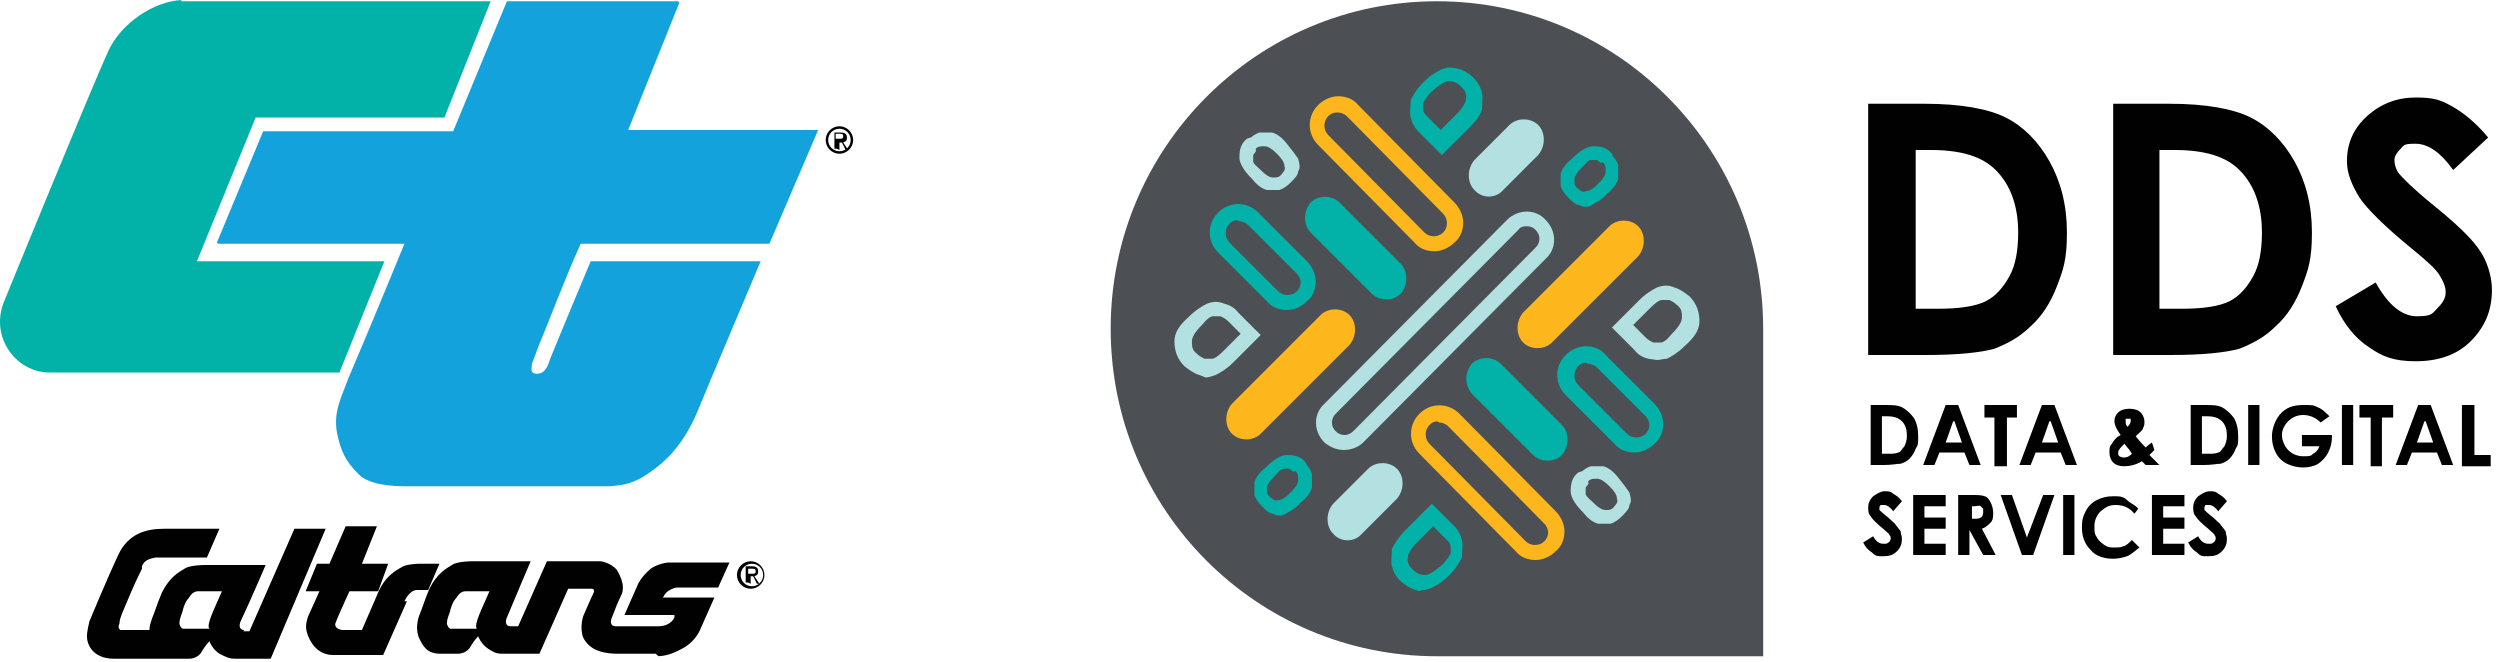 <svg width="200" height="53" viewBox="0 0 200 53" fill="none" xmlns="http://www.w3.org/2000/svg">
<path d="M14.454 0.1H39.254L35.554 9.4H20.454L15.754 20.9H30.754L27.154 29.8C27.154 29.8 12.554 29.8 3.954 29.8C1.354 29.8 -0.746 27.1 0.254 24.3C0.654 23.3 7.454 6.7 8.654 4.1C9.654 1.9 12.254 0.1 14.554 0" fill="#02B2A8"/>
<path d="M40.754 0.1H54.254C54.254 0.1 54.254 0.1 54.354 0.2L50.254 10.4H65.454L61.554 19.5H46.454C45.054 22.6 43.654 26.4 43.154 27.5C42.854 28.3 42.754 28.6 42.554 29.1C42.554 29.4 42.354 29.9 42.954 29.9C43.654 29.9 43.854 29.2 44.054 28.6C45.454 25.2 45.954 24 47.254 20.9H60.854C60.854 20.9 56.454 31.3 56.054 32.3C54.954 35.1 53.654 36.8 51.354 38.2C50.454 38.7 49.854 38.8 48.854 38.9C41.954 38.9 40.254 38.9 32.354 38.9C31.454 38.9 29.454 38.8 28.654 37.9C27.654 36.9 27.254 36.1 26.954 34.6C26.654 32.9 27.354 31.7 27.854 30.3C29.654 26.1 32.354 19.5 32.354 19.5C31.154 19.5 17.454 19.5 17.454 19.5C17.454 19.5 17.454 19.5 17.354 19.4L21.054 10.5H36.254L40.554 0.1H40.754Z" fill="#14A2DD"/>
<path d="M16.554 44.6H12.454C11.954 44.7 11.555 44.8 11.354 45.3V45.5C10.655 46.9 10.354 47.7 9.754 49.1C9.654 49.4 9.554 49.6 9.554 49.9C9.454 50.1 9.454 50.3 9.654 50.4H11.954C11.954 50.1 12.054 49.8 12.154 49.5C12.554 48.5 12.454 48.6 12.954 47.4C13.554 46.2 14.254 45.8 14.754 45.5C15.154 45.2 16.355 45.2 16.355 45.2H21.254C21.241 45.231 20.049 48.01 19.254 49.7C19.154 49.9 19.054 50.4 19.554 50.4L19.454 50.5H19.954L23.554 42.3H26.054L21.654 52.7H18.855C18.355 52.7 18.154 52.6 17.554 52.3C16.954 51.9 16.754 51.3 16.754 51.3C16.751 51.303 16.453 51.602 16.154 52.1C15.857 52.694 15.167 52.7 15.154 52.7H9.154C7.355 52.7 6.954 51.501 6.954 50.9C6.954 50.504 7.151 49.713 7.154 49.7C7.154 49.7 8.654 46.1 9.454 44.4C10.254 42.7 11.654 42.3 13.154 42.3H17.554L16.554 44.6ZM42.454 44.9C42.439 44.936 41.249 47.711 40.554 49.4C40.454 49.601 40.355 50.1 40.855 50.1H41.454L43.754 44.9H48.054C48.054 44.9 48.855 45 49.355 45.6C49.755 46.3 49.954 46.9 49.754 47.5C49.454 48.1 49.254 48.6 48.954 49.4C48.854 49.601 48.754 50.099 49.254 50.1H52.554C52.554 50.1 53.554 50.2 53.954 49.4V49.2H49.954L51.054 46.7C51.054 46.7 51.254 46.2 52.054 45.5C52.454 45.2 53.154 45 53.554 45H58.355L57.454 47H54.154C54.154 47 53.454 47.1 53.154 47.6C52.857 48.095 53.05 47.805 53.054 47.8H57.154L55.954 50.5C55.953 50.504 55.552 51.401 54.554 51.9C53.766 52.338 53.209 52.469 52.68 52.495L52.454 52.3H49.454C47.854 52.3 47.054 51.8 46.654 51C46.354 50.2 46.654 49.3 46.654 49.3C46.663 49.28 47.255 47.897 47.454 47.5C47.65 47.108 47.366 47.1 47.355 47.1H45.454L43.154 52.3C43.154 52.3 40.855 52.3 40.355 52.3C39.855 52.3 39.654 52.3 39.054 51.9C38.461 51.505 38.259 50.915 38.254 50.9C38.243 50.911 37.949 51.209 37.654 51.7C37.357 52.295 36.667 52.3 36.654 52.3C36.654 52.3 36.354 52.3 35.254 52.3C34.154 52.3 33.854 51.7 33.554 51.1C33.254 50.5 33.354 49.7 33.554 49.2C33.954 48.2 33.855 48.3 34.355 47.1C34.954 45.9 35.654 45.5 36.154 45.2C36.551 44.903 37.735 44.9 37.754 44.9H42.454ZM28.954 45.1H31.054L30.254 47.3H27.954C27.954 47.3 26.955 49.499 26.855 49.8C26.654 50.3 27.355 50.4 27.355 50.4H28.954C28.954 50.4 29.554 49 30.254 47.4C30.854 46.001 31.754 45.6 32.254 45.3C32.747 45.102 33.533 45.1 33.554 45.1H35.154L34.254 47.2H33.355C32.762 47.2 32.364 48.077 32.355 48.1H32.554L30.654 52.4H26.654C25.354 52.4 24.754 51.3 24.554 50.6C24.354 50 24.654 49.3 24.654 49.3L25.554 47.3H24.454L25.355 45.1H26.355L27.654 42.1H30.154L28.954 45.1ZM15.854 47.3C15.454 47.3 15.254 47.6 15.054 47.9C14.854 48.1 14.754 48.4 14.654 48.7C14.554 49.2 14.354 49.4 14.354 49.9C14.358 49.916 14.458 50.3 14.654 50.3H16.754C16.454 49.999 17.254 48.499 17.754 47.3H15.854ZM37.254 47.3C36.854 47.3 36.654 47.6 36.454 47.9C36.254 48.1 36.154 48.4 36.054 48.7C35.954 49.2 35.754 49.401 35.754 49.9C35.757 49.913 35.857 50.299 36.054 50.3H38.154C37.854 50 38.654 48.5 39.154 47.3H37.254ZM60.054 44.9C60.654 44.9 61.154 45.4 61.154 46C61.154 46.6 60.654 47.1 60.054 47.1C59.454 47.099 58.954 46.6 58.954 46C58.954 45.4 59.454 44.901 60.054 44.9ZM60.154 45.1C59.654 45.1 59.254 45.5 59.254 46C59.254 46.5 59.654 46.9 60.154 46.9C60.37 46.9 60.566 46.825 60.721 46.7H60.554L60.254 46.1H60.054V46.7L59.855 46.6H59.654V45.3H60.154C60.454 45.3 60.654 45.4 60.654 45.7C60.654 46 60.554 46 60.355 46.1L60.741 46.682C60.932 46.517 61.054 46.274 61.054 46C61.054 45.5 60.654 45.1 60.154 45.1ZM59.855 45.9H60.154C60.354 45.9 60.454 45.9 60.454 45.7C60.454 45.5 60.354 45.5 60.154 45.5H59.855V45.9Z" fill="#010101"/>
<path d="M66.054 11.2C66.054 10.6 66.554 10.1 67.154 10.1C67.754 10.1 68.254 10.6 68.254 11.2C68.254 11.8 67.754 12.3 67.154 12.3C66.554 12.3 66.054 11.8 66.054 11.2ZM67.154 12.1C67.654 12.1 68.054 11.7 68.054 11.2C68.054 10.7 67.654 10.3 67.154 10.3C66.654 10.3 66.254 10.7 66.254 11.2C66.254 11.7 66.654 12.1 67.154 12.1ZM66.954 11.9H66.754V10.6H67.254C67.554 10.6 67.754 10.7 67.754 11C67.754 11.3 67.654 11.3 67.454 11.4L67.854 12H67.654L67.354 11.4H67.154V12L66.954 11.9ZM67.154 11.1C67.354 11.1 67.454 11.1 67.454 10.9C67.454 10.7 67.354 10.7 67.154 10.7H66.854V11.1H67.054H67.154Z" fill="#010101"/>
<path d="M169.054 39.7C169.554 39.7 169.854 39.7 170.154 40C170.454 40.3 170.854 40.4 171.054 40.7L170.755 41.1C170.355 40.6 169.854 40.4 169.255 40.4C168.655 40.4 168.454 40.6 168.054 40.9C167.754 41.2 167.554 41.6 167.554 42.1C167.554 42.6 167.555 42.7 167.755 43C167.855 43.2 168.054 43.4 168.354 43.6C168.654 43.8 168.854 43.8 169.154 43.8C169.454 43.8 169.654 43.8 169.854 43.7C170.054 43.7 170.354 43.4 170.554 43.2L171.154 43.8C170.754 44.1 170.454 44.4 170.154 44.5C169.854 44.6 169.454 44.7 169.054 44.7C168.355 44.7 167.655 44.5 167.255 44C166.755 43.5 166.554 42.9 166.554 42.2C166.554 41.5 166.654 41.3 166.854 40.9C167.054 40.5 167.355 40.2 167.755 40C168.154 39.8 168.554 39.7 169.054 39.7ZM150.755 39.3C151.054 39.3 151.254 39.3 151.454 39.5C151.654 39.6 151.954 39.8 152.154 40.1L151.454 40.9C151.254 40.6 150.954 40.4 150.755 40.4H150.454C150.45 40.403 150.354 40.502 150.354 40.6V40.8C150.36 40.806 150.658 41.103 151.054 41.4C151.354 41.7 151.654 41.9 151.654 42C151.854 42.2 151.954 42.4 152.054 42.5C152.054 42.7 152.154 42.9 152.154 43.1C152.154 43.5 152.054 43.8 151.755 44.1C151.455 44.4 151.154 44.5 150.654 44.5C150.154 44.5 150.054 44.499 149.755 44.2C149.455 44 149.254 43.8 149.054 43.4L149.854 42.9C150.054 43.3 150.354 43.5 150.654 43.5C150.954 43.5 150.954 43.5 151.054 43.4C151.154 43.4 151.255 43.2 151.255 43.1C151.255 43 151.254 42.9 151.154 42.8C151.154 42.7 150.854 42.5 150.654 42.3C150.154 41.9 149.754 41.5 149.654 41.3C149.454 41.1 149.454 40.8 149.454 40.6C149.454 40.3 149.554 40 149.854 39.7C150.154 39.5 150.455 39.3 150.755 39.3ZM176.755 39.3C177.054 39.3 177.254 39.3 177.454 39.5C177.654 39.6 177.954 39.8 178.154 40.1L177.454 40.9C177.254 40.6 176.954 40.4 176.755 40.4H176.454C176.45 40.403 176.354 40.502 176.354 40.6V40.8C176.36 40.806 176.658 41.103 177.054 41.4C177.354 41.7 177.654 41.9 177.654 42C177.854 42.2 177.954 42.4 178.054 42.5C178.054 42.7 178.154 42.9 178.154 43.1C178.154 43.5 178.054 43.8 177.755 44.1C177.455 44.4 177.154 44.5 176.654 44.5C176.154 44.5 176.054 44.499 175.755 44.2C175.455 44 175.254 43.8 175.054 43.4L175.854 42.9C176.054 43.3 176.354 43.5 176.654 43.5C176.954 43.5 176.954 43.5 177.054 43.4C177.154 43.4 177.255 43.2 177.255 43.1C177.255 43 177.254 42.9 177.154 42.8C177.154 42.7 176.854 42.5 176.654 42.3C176.154 41.9 175.754 41.5 175.654 41.3C175.454 41.1 175.454 40.8 175.454 40.6C175.454 40.3 175.554 40 175.854 39.7C176.154 39.5 176.455 39.3 176.755 39.3ZM155.654 40.5H153.954V41.4H155.654V42.3H153.954V43.5H155.654V44.4H153.054V39.6H155.654V40.5ZM157.654 39.6C158.154 39.6 158.555 39.6 158.755 39.7C158.954 39.7 159.155 40 159.255 40.2C159.355 40.4 159.454 40.7 159.454 41C159.454 41.3 159.454 41.6 159.255 41.8C159.055 42 158.854 42.2 158.554 42.3L159.654 44.4H158.654L157.554 42.4V44.4H156.654V39.6H157.654ZM162.154 43L163.454 39.6H164.354L162.654 44.4H161.755L160.054 39.6H160.954L162.154 43ZM165.954 44.4H165.054V39.6H165.954V44.4ZM174.755 40.5H173.054V41.4H174.755V42.3H173.054V43.5H174.755V44.4H172.154V39.6H174.755V40.5ZM158.454 40.5C158.354 40.4 158.154 40.5 157.954 40.5H157.755V41.5H157.854C158.154 41.5 158.354 41.5 158.454 41.4C158.554 41.4 158.654 41.2 158.654 41V40.7C158.648 40.694 158.551 40.597 158.454 40.5ZM184.255 32.4C185.054 32.4 185.054 32.4 185.454 32.6C185.754 32.7 186.054 33 186.354 33.3L185.654 33.8C185.254 33.4 184.754 33.2 184.255 33.2C183.755 33.2 183.354 33.4 183.054 33.7C182.754 34 182.554 34.4 182.554 34.8C182.554 35.2 182.754 35.7 183.054 36C183.354 36.3 183.755 36.5 184.255 36.5C184.754 36.5 184.854 36.5 185.054 36.3C185.254 36.2 185.454 35.999 185.554 35.7H184.154V34.8H186.554V35C186.554 35.4 186.454 35.8 186.255 36.2C186.055 36.6 185.754 36.9 185.454 37.1C185.154 37.3 184.654 37.4 184.255 37.4C183.855 37.4 183.354 37.3 182.954 37.1C182.554 36.9 182.254 36.599 182.054 36.2C181.854 35.8 181.755 35.4 181.755 34.9C181.755 34.4 181.954 33.7 182.354 33.2C182.854 32.6 183.455 32.4 184.255 32.4ZM161.354 33.4H160.554V37.3H159.554V33.4H158.755V32.4H161.354V33.4ZM170.354 32.7C170.754 32.7 171.055 32.8 171.255 33C171.454 33.2 171.554 33.5 171.554 33.7C171.554 33.9 171.554 34.1 171.454 34.2C171.454 34.4 171.154 34.6 170.854 34.9C171.254 35.4 171.454 35.6 171.654 35.8C171.654 35.8 171.854 35.6 172.154 35.4L172.354 36L172.154 36.2L171.954 36.4L172.755 37.2H171.654L171.354 36.9C170.854 37.2 170.354 37.3 169.954 37.3C169.554 37.3 169.254 37.2 169.054 37C168.854 36.8 168.755 36.5 168.755 36.2C168.755 35.9 168.754 35.7 168.954 35.5C169.054 35.3 169.254 35 169.654 34.8C169.354 34.4 169.154 34 169.154 33.7C169.154 33.4 169.254 33.2 169.454 33C169.654 32.8 169.954 32.7 170.354 32.7ZM191.454 33.4H190.554V37.3H189.654V33.4H188.755V32.4H191.454V33.4ZM197.954 36.4H199.255V37.3H196.954V32.4H197.954V36.4ZM150.755 32.4C151.454 32.4 151.954 32.4 152.354 32.7C152.654 32.9 152.954 33.2 153.154 33.5C153.354 33.9 153.454 34.3 153.454 34.9C153.454 35.5 153.454 35.6 153.255 35.9C153.155 36.2 152.954 36.5 152.755 36.7C152.555 36.9 152.354 37 152.054 37.1C151.754 37.1 151.354 37.2 150.755 37.2H149.654V32.4H150.755ZM158.454 37.2H157.554L157.154 36.2H155.154L154.755 37.2H153.854L155.654 32.4H156.654L158.454 37.2ZM166.154 37.2H165.255L164.854 36.2H162.854L162.454 37.2H161.554L163.354 32.4H164.354L166.154 37.2ZM176.354 32.4C177.054 32.4 177.554 32.4 177.954 32.7C178.254 32.9 178.555 33.2 178.755 33.5C178.954 33.9 179.054 34.3 179.054 34.9C179.054 35.5 179.054 35.6 178.854 35.9C178.754 36.2 178.554 36.5 178.354 36.7C178.154 36.9 177.954 37 177.654 37.1C177.354 37.1 176.954 37.2 176.354 37.2H175.255V32.4H176.354ZM180.755 37.2H179.854V32.4H180.755V37.2ZM188.255 37.2H187.354V32.4H188.255V37.2ZM196.255 37.2H195.354L194.954 36.2H192.954L192.554 37.2H191.654L193.454 32.4H194.454L196.255 37.2ZM169.954 35.5C169.654 35.8 169.454 36 169.454 36.2C169.454 36.4 169.454 36.4 169.554 36.5C169.563 36.505 169.756 36.6 169.854 36.6C170.054 36.6 170.254 36.6 170.554 36.3L170.341 35.975C170.229 35.85 170.104 35.7 169.954 35.5ZM150.554 36.3H150.954C151.354 36.3 151.654 36.3 151.854 36.2C152.054 36.2 152.154 35.9 152.354 35.7C152.454 35.5 152.554 35.2 152.554 34.9C152.554 34.4 152.454 33.999 152.154 33.7C151.854 33.4 151.454 33.3 150.954 33.3H150.554V36.3ZM176.154 36.3H176.554C176.954 36.3 177.254 36.3 177.454 36.2C177.654 36.2 177.754 35.9 177.954 35.7C178.054 35.5 178.154 35.2 178.154 34.9C178.154 34.4 178.054 33.999 177.755 33.7C177.455 33.4 177.054 33.3 176.554 33.3H176.154V36.3ZM155.654 35.4H156.954L156.354 33.7H156.255L155.654 35.4ZM163.354 35.4H164.654L164.054 33.7H163.954L163.354 35.4ZM193.354 35.4H194.654L194.054 33.7H193.954L193.354 35.4ZM170.054 33.7C170.054 33.881 170.055 33.98 170.204 34.146C170.343 33.997 170.454 33.848 170.454 33.7V33.5H170.054V33.7ZM193.255 7.8C194.754 7.8 195.254 8 196.154 8.5C197.054 9 198.054 9.8 199.054 11L196.255 13.6C195.255 12.2 194.254 11.501 193.255 11.5C192.255 11.5 192.354 11.6 192.054 11.9C191.754 12.2 191.554 12.5 191.554 12.8C191.554 13.1 191.654 13.5 191.854 13.8C192.154 14.2 193.054 15.1 194.654 16.4C196.154 17.6 196.955 18.4 197.255 18.7C198.054 19.5 198.554 20.2 198.854 20.9C199.154 21.6 199.354 22.4 199.354 23.2C199.354 24.9 198.754 26.2 197.654 27.3C196.554 28.4 195.054 28.9 193.255 28.9C191.455 28.9 190.554 28.5 189.554 27.8C188.454 27.1 187.554 26 186.854 24.5L190.054 22.6C191.054 24.4 192.154 25.3 193.354 25.3C194.554 25.3 194.554 25.1 194.954 24.7C195.354 24.3 195.654 23.9 195.654 23.4C195.654 22.9 195.454 22.5 195.154 22C194.854 21.5 194.054 20.8 192.954 19.9C190.754 18.1 189.355 16.7 188.755 15.8C188.155 14.8 187.755 13.9 187.755 12.9C187.755 11.5 188.254 10.3 189.354 9.3C190.454 8.3 191.755 7.8 193.255 7.8ZM153.954 8.3C156.853 8.3 159.054 8.7 160.454 9.4C161.854 10.1 163.054 11.3 163.954 12.9C164.854 14.5 165.354 16.4 165.354 18.6C165.354 20.8 165.054 21.6 164.554 22.9C164.054 24.2 163.354 25.3 162.454 26.1C161.554 27 160.554 27.5 159.554 27.9C158.454 28.2 156.654 28.4 154.054 28.4H149.454V8.3H153.954ZM173.554 8.3C176.454 8.3 178.654 8.7 180.054 9.4C181.454 10.1 182.654 11.3 183.554 12.9C184.454 14.5 184.954 16.4 184.954 18.6C184.954 20.8 184.654 21.6 184.154 22.9C183.654 24.2 182.954 25.3 182.054 26.1C181.154 27 180.154 27.5 179.154 27.9C178.054 28.2 176.254 28.4 173.654 28.4H169.054V8.3H173.554ZM153.255 24.7H155.054C156.754 24.7 158.054 24.5 158.854 24.1C159.654 23.7 160.255 23 160.755 22.1C161.254 21.2 161.454 20 161.454 18.6C161.454 16.5 160.854 14.8 159.654 13.6C158.554 12.5 156.854 12 154.454 12H153.255V24.7ZM172.755 24.7H174.554C176.254 24.7 177.554 24.5 178.354 24.1C179.154 23.7 179.755 23 180.255 22.1C180.754 21.2 180.954 20 180.954 18.6C180.954 16.5 180.354 14.8 179.154 13.6C178.054 12.5 176.354 12 173.954 12H172.755V24.7Z" fill="#010101"/>
<path d="M141.054 26.3V52.5H114.954C100.554 52.5 88.854 40.8 88.854 26.3C88.854 11.8 100.554 0.1 114.954 0.1C129.354 0.1 141.054 11.8 141.054 26.3Z" fill="#4C5055"/>
<path d="M113.555 33.1C114.455 32.2 115.854 32.2 116.754 33.1L124.454 40.9C124.854 41.3 125.154 41.9 125.154 42.5C125.154 43.1 124.954 43.7 124.454 44.1C124.054 44.5 123.454 44.8 122.854 44.8C122.254 44.8 121.654 44.6 121.254 44.1L113.555 36.3C112.655 35.4 112.655 34 113.555 33.1ZM114.946 33.705C114.704 33.726 114.529 33.825 114.354 34C113.954 34.4 113.954 35.1 114.354 35.5L122.055 43.3C122.455 43.7 123.155 43.7 123.555 43.3C123.754 43.1 123.854 42.8 123.854 42.6C123.854 42.4 123.754 42.1 123.555 41.9L115.854 34.1C115.654 33.9 115.354 33.8 115.154 33.8L114.946 33.705ZM105.654 25.2C106.254 24.6 107.354 24.6 107.954 25.2C108.554 25.8 108.554 26.9 107.954 27.6L100.854 34.7C100.254 35.3 99.155 35.3 98.555 34.7C97.955 34.1 97.955 33 98.555 32.3L105.654 25.2ZM128.754 18.1C129.354 17.5 130.455 17.5 131.055 18.1C131.654 18.7 131.654 19.8 131.055 20.5L124.154 27.4C123.554 28 122.454 28 121.854 27.4C121.254 26.8 121.254 25.7 121.854 25L128.754 18.1ZM107.055 7.7C107.654 7.7 108.254 7.9 108.654 8.4L116.354 16.2C116.754 16.6 117.055 17.2 117.055 17.8C117.055 18.4 116.854 19 116.354 19.4C115.954 19.8 115.354 20.1 114.754 20.1C114.154 20.1 113.554 19.9 113.154 19.4L105.454 11.6C104.554 10.7 104.554 9.3 105.454 8.4C105.854 8 106.455 7.7 107.055 7.7ZM106.847 9.004C106.604 9.026 106.429 9.125 106.254 9.3C105.854 9.7 105.854 10.4 106.254 10.8L113.954 18.6C114.354 19 115.054 19 115.454 18.6C115.854 18.2 115.854 17.5 115.454 17.1L107.754 9.3C107.554 9.1 107.255 9.001 107.055 9L106.847 9.004Z" fill="#FDB71D"/>
<path d="M116.354 42.1C116.654 42.4 116.854 42.8 116.954 43.2C117.054 43.6 116.954 44.1 116.954 44.6C116.754 45 116.454 45.5 115.954 46C115.254 46.7 114.554 47.1 113.954 47.2H113.754L113.629 47.286C113.104 47.222 112.579 46.938 112.055 46.5C111.655 46.1 111.454 45.7 111.354 45.3C111.254 44.8 111.354 44.4 111.354 43.9C111.554 43.5 111.854 43 112.354 42.5L114.555 40.3L116.354 42.1ZM113.354 43.4C112.854 43.9 112.754 44.2 112.654 44.4C112.654 44.6 112.554 44.8 112.654 45C112.654 45.2 112.855 45.4 113.055 45.6C113.354 45.9 113.655 46 114.055 46C114.255 46 114.655 45.799 115.354 45.2C115.854 44.7 115.955 44.4 116.055 44.3V43.7C116.054 43.5 115.854 43.3 115.654 43.1L114.654 42.1L113.354 43.4ZM102.954 36.4C103.554 36.4 104.054 36.5 104.454 37L104.56 37.225C104.748 37.45 104.879 37.675 104.954 37.9V39C104.854 39.4 104.554 39.8 104.055 40.2C103.655 40.7 103.154 40.9 102.854 41.1C102.554 41.3 102.154 41.3 101.854 41.1C101.554 41.1 101.254 40.8 100.954 40.5C100.654 40.2 100.454 39.9 100.354 39.6V38.6C100.454 38.2 100.754 37.8 101.254 37.4C101.854 36.8 102.454 36.4 102.954 36.4ZM102.654 37.5C102.454 37.5 102.254 37.8 101.954 38.1C101.554 38.5 101.354 38.8 101.354 39.1C101.354 39.4 101.354 39.6 101.654 39.8C101.854 40 102.054 40.1 102.254 40C102.554 40 102.854 39.8 103.254 39.4C103.654 39 103.854 38.7 103.854 38.4C103.854 38.1 103.854 37.9 103.654 37.7L103.464 37.725C103.361 37.65 103.229 37.575 103.154 37.5H102.654ZM117.754 29.1C118.354 28.5 119.455 28.5 120.055 29.1L124.954 34C125.554 34.6 125.554 35.7 124.954 36.4C124.354 37 123.254 37 122.654 36.4L117.754 31.5C117.154 30.8 117.154 29.8 117.754 29.1ZM126.854 27.7C127.454 27.7 128.054 27.9 128.454 28.4L132.354 32.3C132.754 32.7 133.054 33.3 133.055 33.9C133.055 34.5 132.854 35.1 132.354 35.5C131.954 35.9 131.354 36.2 130.754 36.2C130.154 36.2 129.554 36 129.154 35.5L125.254 31.6C124.354 30.7 124.354 29.3 125.254 28.4C125.654 28 126.254 27.7 126.854 27.7ZM126.846 29.004C126.604 29.026 126.429 29.125 126.254 29.3C125.854 29.7 125.854 30.4 126.254 30.8L130.154 34.7C130.554 35.1 131.254 35.1 131.654 34.7C131.854 34.5 131.954 34.2 131.954 34C131.954 33.8 131.854 33.5 131.654 33.3L127.754 29.4C127.554 29.2 127.254 29.1 127.055 29.1L126.846 29.004ZM97.454 17C98.354 16.1 99.754 16.1 100.654 17L104.555 20.9C104.954 21.3 105.254 21.9 105.254 22.5C105.254 23.1 105.054 23.7 104.555 24.1C104.155 24.5 103.554 24.8 102.954 24.8C102.354 24.8 101.754 24.6 101.354 24.1L97.454 20.2C96.554 19.3 96.554 17.9 97.454 17ZM104.854 16.2C105.454 15.6 106.554 15.6 107.154 16.2L112.055 21.1C112.654 21.7 112.654 22.8 112.055 23.5C111.455 24.1 110.354 24.1 109.754 23.5L104.854 18.6C104.254 18 104.254 16.9 104.854 16.2ZM98.946 17.605C98.704 17.627 98.529 17.725 98.354 17.9C97.954 18.3 97.954 19 98.354 19.4L102.254 23.3C102.654 23.7 103.354 23.7 103.754 23.3C103.954 23.1 104.055 22.8 104.055 22.6C104.055 22.4 103.954 22.1 103.754 21.9L99.854 18C99.654 17.8 99.354 17.7 99.154 17.7L98.946 17.605ZM127.454 11.7C128.054 11.7 128.554 11.8 128.954 12.3L129.06 12.525C129.248 12.75 129.379 12.975 129.454 13.2V14.3C129.354 14.7 129.054 15.101 128.555 15.5C128.155 16 127.654 16.2 127.354 16.4C127.054 16.6 126.654 16.6 126.354 16.4C126.054 16.4 125.754 16.1 125.454 15.8C125.154 15.5 124.954 15.2 124.854 14.9V13.9C124.954 13.5 125.254 13.1 125.754 12.7C126.354 12.1 126.954 11.7 127.454 11.7ZM127.254 12.8C127.054 12.801 126.854 13.1 126.555 13.4C126.155 13.8 125.954 14.1 125.954 14.4C125.954 14.7 125.954 14.9 126.254 15.1C126.454 15.3 126.654 15.4 126.854 15.3C127.154 15.3 127.454 15.1 127.854 14.7C128.254 14.3 128.454 13.999 128.454 13.7C128.454 13.4 128.454 13.2 128.254 13L128.063 13.025C127.96 12.95 127.829 12.875 127.754 12.8H127.254ZM115.854 5.4C116.554 5.4 117.254 5.6 117.854 6.2C118.254 6.6 118.454 7 118.555 7.4C118.655 7.9 118.555 8.3 118.555 8.8C118.355 9.3 118.054 9.7 117.555 10.2L115.354 12.4L115.254 12.3L113.454 10.5C113.154 10.2 112.954 9.8 112.854 9.4C112.754 9 112.854 8.5 112.854 8C113.054 7.6 113.354 7.1 113.854 6.6C114.554 5.9 115.254 5.5 115.854 5.4ZM115.854 6.5C115.654 6.5 115.254 6.7 114.555 7.3C114.055 7.8 113.954 8.099 113.854 8.2V8.8C113.854 9 114.054 9.2 114.254 9.4L115.254 10.4L116.555 9.1C117.054 8.6 117.154 8.3 117.254 8.1C117.254 7.9 117.354 7.7 117.254 7.5C117.254 7.3 117.054 7.1 116.854 6.9C116.554 6.6 116.254 6.5 115.954 6.5H115.854Z" fill="#02B2A8"/>
<path d="M109.454 37.5C110.054 36.9 111.155 36.9 111.755 37.5C112.354 38.1 112.354 39.2 111.755 39.9L108.954 42.7C108.354 43.4 107.254 43.4 106.654 42.7C106.054 42.099 106.054 41 106.654 40.3L109.454 37.5ZM128.255 37.3C128.654 37.4 129.054 37.7 129.454 38.2C129.854 38.699 130.154 39.1 130.354 39.4C130.454 39.8 130.554 40.1 130.354 40.4C130.354 40.7 130.054 41 129.755 41.3C129.455 41.6 129.154 41.8 128.854 41.9H127.854C127.454 41.8 127.054 41.5 126.654 41C126.054 40.4 125.654 39.8 125.654 39.3C125.654 38.7 125.755 38.2 126.255 37.8L126.579 37.694C126.804 37.506 127.029 37.375 127.255 37.3H128.255ZM127.755 38.3C127.455 38.3 127.254 38.3 127.054 38.5L127.079 38.691C127.004 38.794 126.929 38.925 126.854 39V39.5C126.854 39.7 127.154 39.9 127.454 40.2C127.854 40.599 128.154 40.8 128.454 40.8C128.754 40.8 128.954 40.8 129.154 40.5C129.354 40.3 129.454 40.1 129.354 39.9C129.354 39.6 129.154 39.3 128.755 38.9C128.355 38.5 128.054 38.3 127.755 38.3ZM120.554 17.6C121.454 16.7 122.854 16.7 123.654 17.6C124.554 18.5 124.554 19.899 123.654 20.7L109.054 35.4C108.654 35.8 108.054 36 107.454 36L107.334 35.99C106.829 35.947 106.391 35.75 105.954 35.4C105.054 34.5 105.054 33.1 105.954 32.3L120.554 17.6ZM122.154 18.1C121.954 18.1 121.654 18.1 121.454 18.4L106.854 33.1C106.454 33.5 106.454 34.1 106.854 34.5C107.254 34.9 107.855 34.9 108.255 34.5L122.854 19.8C123.254 19.4 123.254 18.8 122.854 18.4C122.654 18.2 122.454 18.1 122.154 18.1ZM96.554 24.3C97.054 24.1 97.454 24.1 97.954 24.3C98.354 24.4 98.754 24.6 99.054 25L100.854 26.8L98.654 29C98.154 29.5 97.654 29.8 97.254 30C96.954 30.1 96.654 30.2 96.454 30.2L95.954 30C95.554 29.9 95.154 29.6 94.754 29.3C94.155 28.7 93.954 28 93.954 27.3C93.954 26.6 94.354 26 95.154 25.3C95.654 24.8 96.154 24.5 96.554 24.3ZM132.554 23C133.054 22.8 133.554 22.8 133.954 23C134.354 23.1 134.754 23.4 135.154 23.7C135.754 24.299 135.954 25 135.954 25.7C135.954 26.399 135.554 27 134.755 27.7C134.255 28.199 133.754 28.5 133.354 28.7C133.054 28.7 132.854 28.8 132.554 28.8L131.854 28.7C131.454 28.599 131.054 28.4 130.755 28L128.954 26.2L131.154 24C131.654 23.5 132.154 23.2 132.554 23ZM97.054 25.3C96.854 25.3 96.554 25.5 96.154 26C95.554 26.6 95.354 27 95.354 27.3C95.354 27.7 95.355 28 95.754 28.3C95.954 28.5 96.154 28.6 96.354 28.7H96.954C97.154 28.7 97.454 28.5 97.954 28L99.254 26.7L98.254 25.7C98.055 25.5 97.854 25.4 97.654 25.3H97.054ZM132.954 24C132.754 24.001 132.453 24.2 131.954 24.7L130.654 26L131.654 27C131.854 27.2 132.055 27.3 132.255 27.4H132.854C133.054 27.4 133.355 27.2 133.755 26.7C134.354 26.1 134.554 25.7 134.554 25.4C134.554 25 134.554 24.7 134.154 24.4C133.954 24.2 133.754 24.1 133.554 24H132.954ZM120.755 10C121.355 9.4 122.454 9.4 123.054 10C123.654 10.6 123.654 11.7 123.054 12.4L120.255 15.2C119.655 15.899 118.554 15.899 117.954 15.2C117.354 14.6 117.354 13.5 117.954 12.8L120.755 10ZM101.755 10.6C102.154 10.7 102.554 11.001 102.954 11.5C103.354 12 103.654 12.4 103.854 12.7C103.954 13.099 104.054 13.4 103.854 13.7C103.854 13.999 103.554 14.3 103.255 14.6C102.955 14.9 102.654 15.1 102.354 15.2H101.354C100.954 15.1 100.554 14.8 100.154 14.3C99.554 13.7 99.154 13.1 99.154 12.6C99.154 12 99.254 11.5 99.754 11.1L100.079 10.993C100.304 10.806 100.529 10.675 100.755 10.6H101.755ZM101.154 11.7C100.854 11.7 100.654 11.7 100.454 11.9L100.479 12.09C100.404 12.193 100.329 12.325 100.255 12.4V12.9C100.255 13.1 100.554 13.3 100.854 13.6C101.254 14 101.554 14.2 101.854 14.2C102.154 14.2 102.354 14.2 102.554 13.9C102.754 13.7 102.854 13.5 102.755 13.3C102.755 13 102.554 12.7 102.154 12.3C101.754 11.9 101.454 11.7 101.154 11.7Z" fill="#B3E0E1"/>
</svg>
